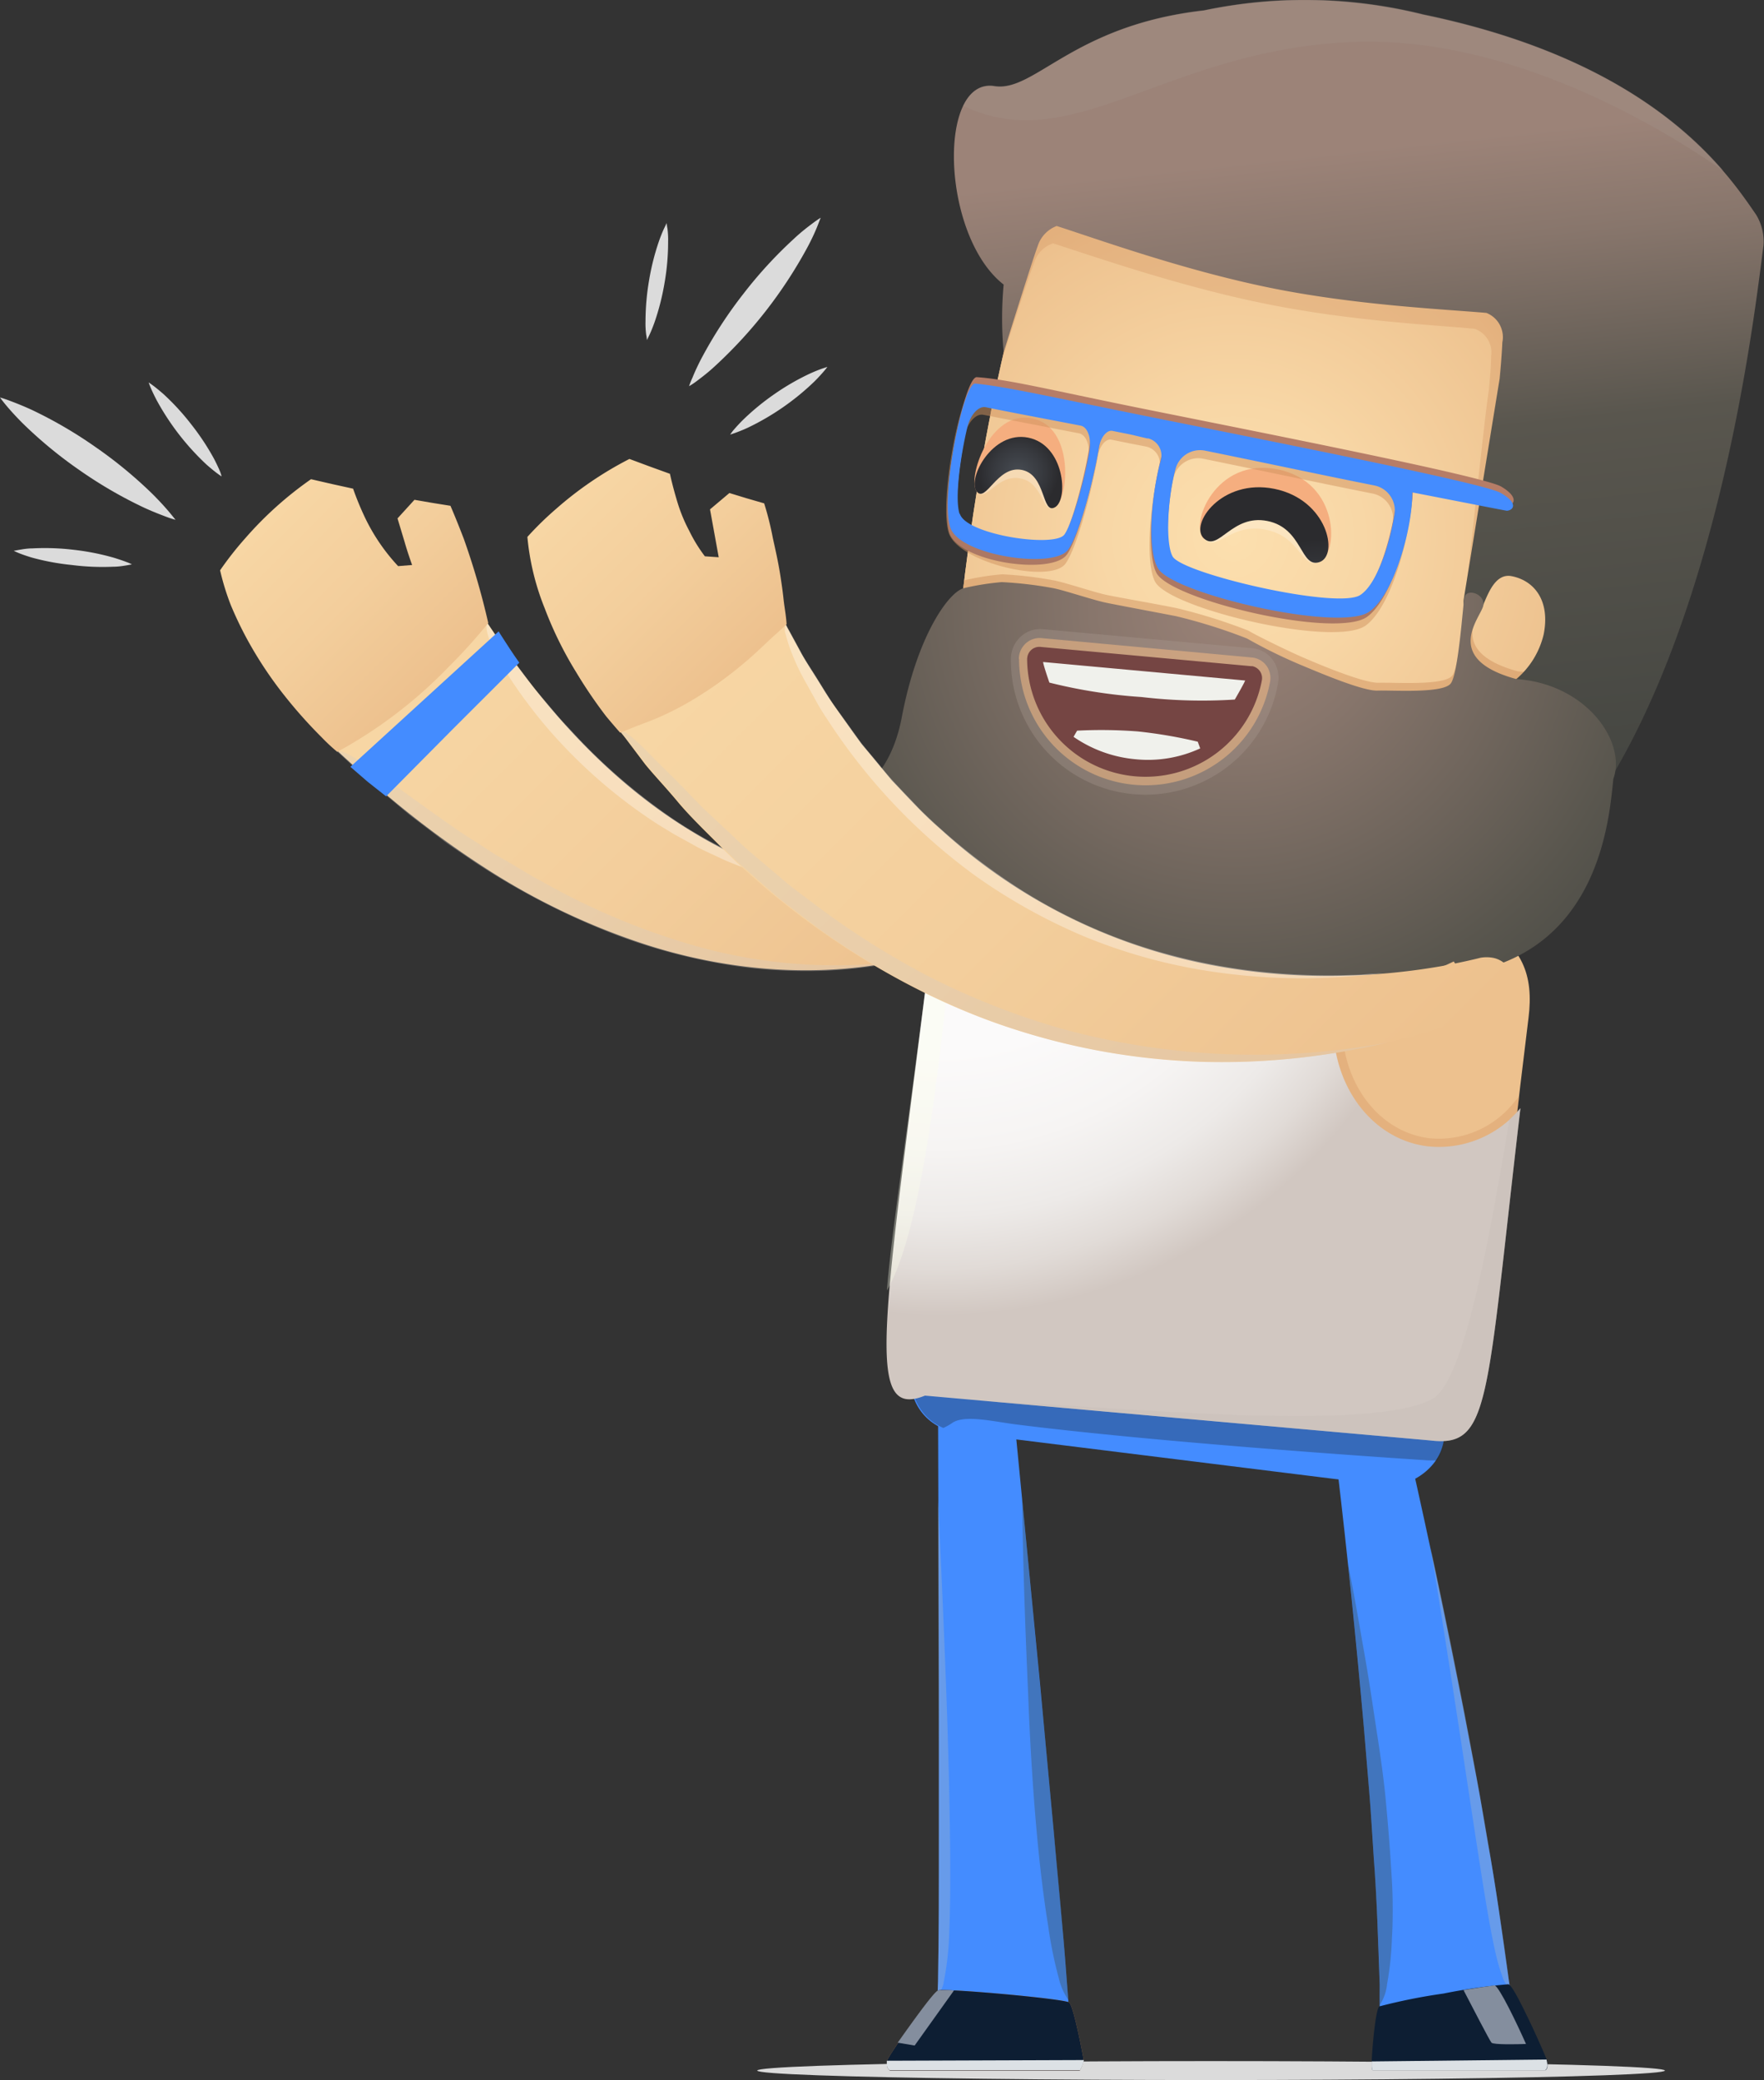 <svg id="Layer" xmlns="http://www.w3.org/2000/svg" xmlns:xlink="http://www.w3.org/1999/xlink" viewBox="0 0 202.93 239.3">
  <rect x="0" y="0" width="202.93" height="239.3" fill="#333333" stroke="none"/>
  <defs>
    <linearGradient id="Gradient_bez_nazwy" data-name="Gradient bez nazwy" x1="148.94" y1="167.13" x2="102.73" y2="120.93" gradientTransform="translate(202.91 239.89) rotate(180)" gradientUnits="userSpaceOnUse">
      <stop offset="0" stop-color="#f7d6a4"/>
      <stop offset="0.49" stop-color="#f3ce9c"/>
      <stop offset="1" stop-color="#edc18e"/>
    </linearGradient>
    <linearGradient id="Gradient_bez_nazwy_2" data-name="Gradient bez nazwy 2" x1="171.15" y1="181.03" x2="152.54" y2="162.42" xlink:href="#Gradient_bez_nazwy"/>
    <linearGradient id="Gradient_bez_nazwy_3" data-name="Gradient bez nazwy 3" x1="-8532.65" y1="7924.84" x2="-8532.65" y2="7915.52" gradientTransform="translate(-9257.3 6939.55) rotate(-173.09)" xlink:href="#Gradient_bez_nazwy"/>
    <radialGradient id="Gradient_bez_nazwy_4" data-name="Gradient bez nazwy 4" cx="-8473.29" cy="7925.59" r="60.4" gradientTransform="translate(-9257.3 6939.55) rotate(-173.09)" gradientUnits="userSpaceOnUse">
      <stop offset="0" stop-color="#fcfcfc"/>
      <stop offset="0.5" stop-color="#fbfafa"/>
      <stop offset="0.68" stop-color="#f6f4f3"/>
      <stop offset="0.81" stop-color="#edeae8"/>
      <stop offset="0.91" stop-color="#e1dbd7"/>
      <stop offset="1" stop-color="#d1c7c1"/>
    </radialGradient>
    <linearGradient id="Gradient_bez_nazwy_5" data-name="Gradient bez nazwy 5" x1="-8532.72" y1="7958.78" x2="-8532.72" y2="7938.77" gradientTransform="translate(-9257.3 6939.55) rotate(-173.09)" xlink:href="#Gradient_bez_nazwy"/>
    <radialGradient id="Gradient_bez_nazwy_6" data-name="Gradient bez nazwy 6" cx="-8508.94" cy="7949.72" r="66.12" gradientTransform="matrix(-0.98, -0.2, 0.2, -0.98, -9786.85, 6149.67)" gradientUnits="userSpaceOnUse">
      <stop offset="0" stop-color="#ffd39e"/>
      <stop offset="0.34" stop-color="#fdcb97"/>
      <stop offset="0.87" stop-color="#f7b585"/>
      <stop offset="1" stop-color="#f5ae7f"/>
    </radialGradient>
    <radialGradient id="Gradient_bez_nazwy_7" data-name="Gradient bez nazwy 7" cx="-8509.11" cy="7948.7" r="70.51" gradientTransform="matrix(-0.98, -0.2, 0.2, -0.98, -9786.85, 6149.67)" gradientUnits="userSpaceOnUse">
      <stop offset="0" stop-color="#fcdfae"/>
      <stop offset="0.21" stop-color="#f8d7a6"/>
      <stop offset="0.53" stop-color="#eec390"/>
      <stop offset="0.93" stop-color="#dda16c"/>
      <stop offset="1" stop-color="#da9b65"/>
    </radialGradient>
    <linearGradient id="Gradient_bez_nazwy_8" data-name="Gradient bez nazwy 8" x1="-8523.67" y1="7998.3" x2="-8553.67" y2="7904.3" gradientTransform="matrix(-0.98, -0.2, 0.2, -0.98, -9786.85, 6149.67)" gradientUnits="userSpaceOnUse">
      <stop offset="0" stop-color="#9c8378"/>
      <stop offset="0.12" stop-color="#88766c"/>
      <stop offset="0.34" stop-color="#59564e"/>
      <stop offset="0.82" stop-color="#424440"/>
      <stop offset="1" stop-color="#59574e"/>
    </linearGradient>
    <radialGradient id="Gradient_bez_nazwy_9" data-name="Gradient bez nazwy 9" cx="-8510.8" cy="7941.56" r="71.96" gradientTransform="matrix(-0.98, -0.2, 0.2, -0.98, -9786.85, 6149.67)" gradientUnits="userSpaceOnUse">
      <stop offset="0" stop-color="#9c8378"/>
      <stop offset="0.23" stop-color="#88766c"/>
      <stop offset="0.66" stop-color="#59564e"/>
      <stop offset="1" stop-color="#3b3f3c"/>
    </radialGradient>
    <radialGradient id="Gradient_bez_nazwy_10" data-name="Gradient bez nazwy 10" cx="-8521.68" cy="7893.43" r="11.38" gradientTransform="matrix(-0.98, -0.2, 0.2, -0.98, -9777.72, 6104.55)" gradientUnits="userSpaceOnUse">
      <stop offset="0" stop-color="#474c53"/>
      <stop offset="0.62" stop-color="#37393e"/>
      <stop offset="1" stop-color="#2b2b2e"/>
    </radialGradient>
    <radialGradient id="Gradient_bez_nazwy_11" data-name="Gradient bez nazwy 11" cx="85.75" cy="185.52" r="4.6" gradientTransform="translate(202.91 239.89) rotate(180)" xlink:href="#Gradient_bez_nazwy_10"/>
    <linearGradient id="Gradient_bez_nazwy_12" data-name="Gradient bez nazwy 12" x1="-8522.37" y1="7902.87" x2="-8523.12" y2="7884.75" gradientTransform="matrix(-0.98, -0.2, 0.2, -0.98, -9777.72, 6104.55)" gradientUnits="userSpaceOnUse">
      <stop offset="0" stop-color="#b67d67"/>
      <stop offset="0.4" stop-color="#aa7763"/>
      <stop offset="1" stop-color="#906b59"/>
    </linearGradient>
    <linearGradient id="Gradient_bez_nazwy_13" data-name="Gradient bez nazwy 13" x1="112.1" y1="172.97" x2="47.69" y2="108.56" xlink:href="#Gradient_bez_nazwy"/>
    <linearGradient id="Gradient_bez_nazwy_14" data-name="Gradient bez nazwy 14" x1="137.12" y1="182.64" x2="117.75" y2="163.27" xlink:href="#Gradient_bez_nazwy"/>
  </defs>
  <title>guy-custom-field-pack</title>
  <ellipse cx="139.32" cy="238.21" rx="52.21" ry="1.09" style="fill: #dbdbdb"/>
  <g>
    <g>
      <path d="M94.65,101.71a47.61,47.61,0,0,1-14.74-5.86c-9.09-5.41-16.46-13.37-22.55-22.26l-1.29-1.91L38.8,86.37l2.05,1.88a109.67,109.67,0,0,0,15.57,12,78.81,78.81,0,0,0,17.94,8.44c12.63,4.06,26.59,4.12,38.4-1.16a2.53,2.53,0,0,0,.88-.83,2.72,2.72,0,0,0,0-2.7,3.4,3.4,0,0,0-1.82-1.85,2.07,2.07,0,0,0-1-.15A40.76,40.76,0,0,1,94.65,101.71Z" style="fill: url(#Gradient_bez_nazwy)"/>
      <path d="M80.63,109a80.73,80.73,0,0,1-18.27-7.58c-1.32-.68-2.51-1.45-3.7-2.15l-1.75-1-1.65-1.08c-1.06-.68-2.12-1.32-3.06-2l-2.73-1.92c-3.42-2.46-6.1-4.41-7.91-5.62-1.4-.9-2.36-1.33-2.8-1.22l2.05,1.89c1,1,2.1,1.93,3.21,2.85s2.19,1.85,3.31,2.75l3.44,2.61c1.14.87,2.38,1.65,3.56,2.47a83.9,83.9,0,0,0,15.37,8.1,65.61,65.61,0,0,0,16.84,4.29,59.87,59.87,0,0,0,8.63.28,53.63,53.63,0,0,0,8.48-1.09A59.43,59.43,0,0,1,80.63,109Z" style="fill: #d6cbc3;opacity: 0.33;isolation: isolate"/>
      <path d="M56.05,71.72c-.21.43,0,1.32.53,2.58a12.4,12.4,0,0,0,1,2c.47.7.92,1.47,1.47,2.3A57.2,57.2,0,0,0,63.18,84,59.16,59.16,0,0,0,75.73,94.87L77.59,96l1.91,1.05a21.55,21.55,0,0,0,1.93,1l1.95.91a51.78,51.78,0,0,0,7.78,2.6,47.89,47.89,0,0,0,6.93,1,41.85,41.85,0,0,0,5.27,0,43.54,43.54,0,0,1-7.14-.63,47.44,47.44,0,0,1-6.86-1.77A51,51,0,0,1,76.9,93.85a67.08,67.08,0,0,1-10.61-9.17c-.8-.88-1.62-1.7-2.38-2.61l-2.32-2.73c-.74-.92-1.43-1.93-2.16-2.84s-1.4-1.91-2.07-2.91l-1.29-1.91Z" style="fill: #fff;opacity: 0.33;isolation: isolate"/>
      <path d="M57.36,72.64l.38.6c.64,1,1.29,2,2,3l-7.68,7.67-7.64,7.71-2.11-1.67-2-1.73Z" style="fill: #448cff"/>
    </g>
    <path d="M53.36,62c-.9-2.35-1.54-3.81-1.54-3.81l-2.06-.33-2.08-.36-1.95,2.14.81,2.69c.39,1.37.87,2.67.87,2.67l-1.61.13A22.28,22.28,0,0,1,42,59.57a34.13,34.13,0,0,1-1.38-3.35l-2.41-.53-2.43-.56a41.49,41.49,0,0,0-7.58,6.81,37.81,37.81,0,0,0-2.88,3.67,28.55,28.55,0,0,0,1.23,4,42.6,42.6,0,0,0,1.84,3.86,45.66,45.66,0,0,0,4.49,6.75A54.2,54.2,0,0,0,37,84.82a21.55,21.55,0,0,0,1.8,1.68,53,53,0,0,0,12.63-9.59,64.68,64.68,0,0,0,4.74-5.23A85.52,85.52,0,0,0,53.36,62Z" style="fill: url(#Gradient_bez_nazwy_2)"/>
  </g>
  <g>
    <path d="M19.49,58.94c-.45-.54-1.11-1.27-1.94-2.1A50.65,50.65,0,0,0,11,51.44a50,50,0,0,0-7.33-4.28c-1.06-.49-2-.85-2.64-1.09S0,45.73,0,45.73s.24.34.68.87,1.1,1.27,1.93,2.1a50,50,0,0,0,6.55,5.4,50.45,50.45,0,0,0,7.34,4.27c1.06.49,2,.85,2.64,1.09s1.05.34,1.05.34S19.94,59.48,19.49,58.94Z" style="fill: #dbdbdb"/>
    <path d="M14.58,64.67c-.36-.14-.88-.32-1.5-.51a28.18,28.18,0,0,0-4.62-.91,27.8,27.8,0,0,0-4.71-.16c-.64,0-1.19.11-1.57.17l-.6.11s.2.1.56.25.88.33,1.5.52A27.55,27.55,0,0,0,8.26,65,27.88,27.88,0,0,0,13,65.2c.65,0,1.19-.1,1.57-.16l.6-.11A4,4,0,0,0,14.58,64.67Z" style="fill: #dbdbdb"/>
    <path d="M25.29,54.19c-.15-.36-.38-.85-.68-1.43A28.15,28.15,0,0,0,22,48.82a27.76,27.76,0,0,0-3.18-3.47c-.48-.42-.91-.77-1.22-1s-.5-.35-.5-.35.07.21.22.57.38.85.68,1.43a29.2,29.2,0,0,0,5.77,7.46c.48.42.91.77,1.22,1s.5.35.5.35S25.44,54.55,25.29,54.19Z" style="fill: #dbdbdb"/>
    <path d="M80.18,43.82c.56-.42,1.33-1,2.2-1.82A52.54,52.54,0,0,0,92.79,28.63c.55-1,1-2,1.23-2.58s.39-1,.39-1-.35.21-.91.63-1.33,1-2.2,1.82a50,50,0,0,0-5.74,6.25,50.63,50.63,0,0,0-4.66,7.1c-.55,1-1,2-1.23,2.58a9.06,9.06,0,0,0-.4,1A8.33,8.33,0,0,0,80.18,43.82Z" style="fill: #dbdbdb"/>
    <path d="M74.69,38.57c.17-.35.38-.86.6-1.47a27.91,27.91,0,0,0,1.16-4.56,27.3,27.3,0,0,0,.41-4.69,9.91,9.91,0,0,0-.08-1.58,3.39,3.39,0,0,1-.08-.61l-.27.55c-.17.35-.38.86-.6,1.47a27.89,27.89,0,0,0-1.16,4.57,28.37,28.37,0,0,0-.41,4.69,9.91,9.91,0,0,0,.08,1.58,3.39,3.39,0,0,1,.08.61Z" style="fill: #dbdbdb"/>
    <path d="M84.55,49.81c.37-.13.88-.33,1.47-.6a29.18,29.18,0,0,0,7.71-5.36c.46-.46.82-.87,1.07-1.16a6.09,6.09,0,0,0,.38-.48l-.58.19c-.37.13-.88.33-1.47.6a27.49,27.49,0,0,0-4.07,2.36,28,28,0,0,0-3.64,3c-.46.46-.82.87-1.07,1.16A6.09,6.09,0,0,0,84,50Z" style="fill: #dbdbdb"/>
  </g>
  <g>
    <g>
      <path d="M162.21,167.47c2.23,9.86,4.29,19.7,6.23,29.62l1.42,7.45c.48,2.5.87,5,1.31,7.5.92,5,1.6,10.09,2.32,15.18l.19,1.37.13,1.41-15.09.89v-2.58c-.18-4.88-.31-9.73-.69-14.73-.17-2.42-.3-4.94-.51-7.42l-.62-7.44c-.88-9.92-1.89-19.89-3.06-29.78Z" style="fill: #448cff"/>
      <path d="M157,190.46c.57,3.27,1,6.29,1.43,9.08s.78,5.34,1,7.69.39,4.48.52,6.4.25,3.66.26,5.2,0,2.9-.08,4.09a36.42,36.42,0,0,1-.56,5.34,5.32,5.32,0,0,1-.85,2.41c.06-.76,0-1.55,0-2.35-.22-7.95-.7-16-1.36-24.12s-1.41-16.24-2.29-24.31C155.83,183.66,156.42,187.19,157,190.46Z" style="fill: #3b4837;opacity: 0.33;isolation: isolate"/>
      <path d="M172.8,227.27c-1.59-4-3-16.92-8.21-49.15q2.63,12.12,4.91,24.34c1.51,8.15,2.88,16.37,4,24.76.06.52.15,1,.2,1.52A2.79,2.79,0,0,1,172.8,227.27Z" style="fill: #afbbc0;opacity: 0.33;isolation: isolate"/>
    </g>
    <g>
      <path d="M166.06,229.35a64.49,64.49,0,0,0-7.39,1.48c-.5.45-.9,6.11-.86,6.26s-.05,1,.1,1.08H177.8c.33-.26.24-.8.12-1.26-.09-.23-1-2.38-2-4.46s-2-4.08-2.4-4.17A65.26,65.26,0,0,0,166.06,229.35Z" style="fill: #0d1e33"/>
      <path d="M157.81,237.16c0,.16-.05.94.1,1h19.87c.32-.27.24-.77.13-1.22Z" style="fill: #dce1e5"/>
      <path d="M175.55,235.15c-1.1-2.48-3.06-6.53-3.6-6.74-.93.12-2.2.31-3.59.54,1,1.91,3,5.8,3.22,6.05S174.54,235.19,175.55,235.15Z" style="fill: #848e9e"/>
    </g>
  </g>
  <g>
    <g>
      <path d="M107.91,160.39l.1,33.86v16.94c0,5.64,0,11.31-.1,16.81l-.09,2.6,15.09-.29-.21-2.73c-.42-5.77-1-11.37-1.49-17l-1.57-16.9-3.27-33.74Z" style="fill: #448cff"/>
      <path d="M118.28,194.95c.24,6.33.6,11.62,1,16s.85,7.83,1.29,10.54a49.7,49.7,0,0,0,1.24,6.12,7.13,7.13,0,0,0,1.09,2.46l-.2-2.49-.56-7-.64-6.89-1.28-13.79-2.64-27.54h0C117.7,181.07,118,188.62,118.28,194.95Z" style="fill: #3b4837;opacity: 0.33;isolation: isolate"/>
      <path d="M108.58,227.95a33.21,33.21,0,0,0,.61-5.34c.11-2.53.16-5.9.11-10.27s-.16-9.74-.39-16.3-.56-14.32-1-23.46l.09,27.79v20.8l-.09,6.83-.06,1.44A2.42,2.42,0,0,0,108.58,227.95Z" style="fill: #afbbc0;opacity: 0.33;isolation: isolate"/>
    </g>
    <g>
      <path d="M123,230.38c.53.43,1.66,6.46,1.66,6.63a3.75,3.75,0,0,1-.44,1.19H102.37c-.39-.29-.35-.69-.32-1.12s5.2-7.78,5.86-8.08S122.5,229.95,123,230.38Z" style="fill: #c47e49"/>
      <path d="M123,230.38c.53.43,1.66,6.46,1.66,6.63a3.75,3.75,0,0,1-.44,1.19H102.37c-.39-.29-.35-.69-.32-1.12s5.2-7.78,5.86-8.08S122.5,229.95,123,230.38Z" style="fill: #0d1e33"/>
      <path d="M124.69,237l-22.67.08c0,.45-.06.81.32,1.09h21.91A3.57,3.57,0,0,0,124.69,237Z" style="fill: #dce1e5"/>
      <path d="M109.74,229a9.72,9.72,0,0,0-1.83,0c-.48.15-3,3.7-4.64,6l1.95.33Z" style="fill: #848e9e"/>
    </g>
  </g>
  <g>
    <rect x="126.89" y="128.09" width="17.83" height="61.75" rx="6" ry="6" transform="translate(-38.68 274.14) rotate(-82.92)" style="fill: #448cff"/>
    <g style="opacity: 0.33">
      <path d="M105.64,152.24l-.72,5.79a6,6,0,0,0,3.6,6.25,6.27,6.27,0,0,0,1-.56c1.41-1,4.67-.19,7.41.16,18,2.27,47.39,4.13,47.39,4.13h1a6,6,0,0,0,.52-1.09h0a1.76,1.76,0,0,0,.15-.53v-.09a6,6,0,0,0,.11-.63l.72-5.79h0a6,6,0,0,0-5.22-6.69l-49.37-6.13A6,6,0,0,0,105.64,152.24Z" style="fill: #17242e"/>
    </g>
    <path d="M175.84,117.1c-5.38,43.31-4,49.25-11.6,48.31l-57.75-5.19c-7.05,2.88-4.49-8.29.89-51.61,1.23-9.84,8.41-12,35.83-8.61S177.07,107.28,175.84,117.1Z" style="fill: url(#Gradient_bez_nazwy_3)"/>
    <path d="M106.51,160.28l57.75,5.19c7,.87,6.37-4.18,10.51-39.34l-.64.74a11,11,0,0,1-9.73,4.07c-6.36-.79-10.78-7.48-9.86-14.91.7-5.65,4.4-10.36,9.2-11.72l1.06-.3c-5-1.57-12-2.81-21.58-4-27.43-3.39-34.61-1.24-35.83,8.61C102,151.95,99.44,163.11,106.51,160.28Z" style="fill: #d1925e;opacity: 0.33;isolation: isolate"/>
    <path d="M106.41,160.56l58.07,5.15c7,.86,6.43-4.07,10.43-38.22a12.1,12.1,0,0,1-10.66,4.39c-6.92-.83-11.73-8-10.73-16,.78-6.25,4.88-11.13,9.93-12.56a151.46,151.46,0,0,0-20.21-3.55c-27.64-3.43-34.88-1.24-36.11,8.68C101.71,152.11,99.27,163.46,106.41,160.56Z" style="fill: url(#Gradient_bez_nazwy_4)"/>
    <path d="M107.13,108.46c-2.57,20.77-4.55,32.89-5.1,40,5.16-8.74,7-38.36,7.8-41.67,1-3.79,6.08-7.79,6.08-7.79C110,100.23,107.77,103.3,107.13,108.46Z" style="fill: #fcffe9;opacity: 0.33;isolation: isolate"/>
    <path d="M164.8,160.92c-7.18,4-37.47.79-50.79.31l50.47,4.48c7,.86,6.43-4.07,10.43-38.22a14.28,14.28,0,0,1-1.25,1.23C171.55,141.09,168.58,158.78,164.8,160.92Z" style="fill: #c7beb7;opacity: 0.33;isolation: isolate"/>
    <path d="M110.68,88.85c1.75-1.36,65.55,6.57,66.92,8.31s-4.45,11.53-4.45,11.53-19.71,3.71-50.89-2.11c-10.72-2-11.06-5.58-11.06-5.58S108.93,90.21,110.68,88.85Z" style="fill: #d6cbc3;opacity: 0.33;isolation: isolate"/>
    <path d="M111,85.89c3.24-2.52,64.4,5.11,66.92,8.31,1.36,1.74-2.09,13.27-3.83,14.61-3.24,2.52-60.43-4.58-63-7.81C109.77,99.27,109.24,87.25,111,85.89Z" style="fill: url(#Gradient_bez_nazwy_5)"/>
  </g>
  <g id="_grupa_" data-name=" grupa ">
    <g id="_grupa_2" data-name=" grupa 2">
      <g>
        <path d="M192.14,28.61c8,10.31-10.33,76.21-17,80.64-2.35,1.56-17.83-.67-32.85-3.66s-30.13-7.05-31.69-9.4c-4.42-6.67,4.31-74.51,15.66-80.92,3.5-2,19.26-.13,33.75,2.8S189.74,25.44,192.14,28.61Z" style="fill: url(#Gradient_bez_nazwy_6)"/>
        <path d="M192.14,28.61c8,10.31-10.33,76.21-17,80.64-2.35,1.56-17.83-.67-32.85-3.66s-30.13-7.05-31.69-9.4c-4.42-6.67,4.31-74.51,15.66-80.92,3.5-2,19.26-.13,33.75,2.8S189.74,25.44,192.14,28.61Z" style="fill: url(#Gradient_bez_nazwy_7)"/>
        <path d="M110.64,96.27c1.56,2.35,16.69,6.4,31.69,9.4,12.8,2.64,26,4.58,31,4.12a18.2,18.2,0,0,0,2.8-1.4c2.49-3.2,6.15-12.57,9.49-23.87-1.34-3.47-5.29-6.9-11-7.28-8.68-2.38-4-7.15-3.78-8.47A3,3,0,0,0,170,66.4a1.94,1.94,0,0,0-1.35,1.55c-.2,1.25-.69,8.55-1.57,9.76s-6.66.78-8.46.84-7.27-2.28-8.92-3-5.29-2.5-6.09-3a62.07,62.07,0,0,0-8.1-2.55c-1.39-.32-6.77-1.25-8.22-1.56s-4.61-1.38-6-1.66a44.44,44.44,0,0,0-6-.71,30.67,30.67,0,0,0-4.3.68h-.08C109.17,81.11,108.84,93.53,110.64,96.27Z" style="fill: #d1925e;opacity: 0.5;isolation: isolate"/>
        <path d="M115.28,41.3v.08s3.11-9.72,3.73-11.28a3.35,3.35,0,0,1,2.14-2.1c4.68,1.49,14.36,4.9,24.34,6.93s19.29,2.43,24.16,2.9A2.86,2.86,0,0,1,171.53,41c0,1.21-.13,2.51-.25,3.86-.54,3.35-2.23,20.26-2.76,23.61-.25,1.59,29.79-34.39,24.07-41.81-2.46-3.18-17.69-7.6-32.18-10.54s-30.25-4.8-33.75-2.8C122.27,15.8,118.27,27.51,115.28,41.3Z" style="fill: #d1925e;opacity: 0.33;isolation: isolate"/>
        <path d="M115.46,32.74a42.5,42.5,0,0,0,0,7.78S118.74,30,119.38,28.3a3.64,3.64,0,0,1,2.18-2.3c4.68,1.5,14.33,5,24.31,7.06S166.16,35.57,171,36a3,3,0,0,1,1.83,3.39c-.06,1.3-.17,2.7-.31,4.16l-4.12,25.31c-.28,1.71,1.5,2.38,2.19.82.59-1.34,1.42-3.78,3.33-3.39,2.66.53,4.43,2.9,3.66,6.71a9.68,9.68,0,0,1-3.16,5.14l8.14,15.62c15.21-21.41,19.26-57.52,20.31-65.52a5.92,5.92,0,0,0-.86-3.56c-3.3-4.77-11.63-17.49-38.3-23h0a56.29,56.29,0,0,0-25.22-.47c-15.1,1.71-19.46,9.44-24.1,8.71C107.8,8.87,108.26,27.12,115.46,32.74Z" style="fill: url(#Gradient_bez_nazwy_8)"/>
        <path d="M167.09,110.6s-9.52,7.41-18,8l-.9-2.5s-11.61,3.21-21.61,3.54l.41-2.87a34.5,34.5,0,0,1-17.32-2.17l1-2.84A63.79,63.79,0,0,1,99.43,106l16-7.39Z" style="fill: #baad9e;opacity: 0.33;isolation: isolate"/>
        <path d="M167.24,110.61s-9,4.41-17.42,4.87l-.93-2.38s-9.75,4.23-19.75,4.42l.38-2.7A31.16,31.16,0,0,1,112,113.5l.94-2.67S104.5,109.24,99.5,106l1.38-2.3a14.61,14.61,0,0,1-4.83-4.26l.72-1.82a15.8,15.8,0,0,1-1.49-5.1s6.67-.54,8.46-10,5.46-14.52,7.2-14.87a30.67,30.67,0,0,1,4.3-.68,44.44,44.44,0,0,1,6,.71c1.35.28,4.51,1.35,6,1.66s6.71,1.28,8.1,1.56a62.05,62.05,0,0,1,8.1,2.55,59.91,59.91,0,0,0,6.09,3c1.65.68,7.12,3.06,8.92,3s7.61.36,8.46-.84,1.35-8.52,1.54-9.78,2.41-.51,2.19.82-4.91,6.1,3.78,8.47c8.13.55,12.71,7.28,11.18,11.49-.48,4.4-1.48,20-17.48,22.4Z" style="fill: url(#Gradient_bez_nazwy_9)"/>
        <path d="M155.25,4.84c18-.87,35.42,9.53,43,14.8-5-5.82-14.72-13.87-34.5-18h0a56.29,56.29,0,0,0-25.22-.47c-15.1,1.71-19.46,9.44-24.1,8.71-1.63-.26-2.85.67-3.63,2.29C123.44,18.21,133.91,5.87,155.25,4.84Z" style="fill: #a2928a;opacity: 0.33;isolation: isolate"/>
      </g>
    </g>
    <g id="_grupa_3" data-name=" grupa 3">
      <g>
        <path d="M138.49,62c1.69,1.54,3-1.89,7.12-1.06s4,4.52,6.15,3.74.9-7.18-5.2-8.42S136.8,60.44,138.49,62Z" style="fill: #fff;opacity: 0.25;isolation: isolate"/>
        <path d="M138.49,62s3.43-4,7.54-3.19,5.73,5.83,5.73,5.83C154,63.86,154.2,55.46,147,54S136.79,60.41,138.49,62Z" style="fill: #f5ae7f"/>
        <path d="M138.49,61.94c1.69,1.58,3.22-2.83,7.32-2s3.77,5.5,6,4.72.9-7.18-5.2-8.42S136.8,60.36,138.49,61.94Z" style="fill: url(#Gradient_bez_nazwy_10)"/>
      </g>
      <g>
        <path d="M112.38,56.52c1.07,1.43,2.24-2,5-1.48s2.44,4.23,4,3.31,1.07-7.16-3.09-8S111.31,55.09,112.38,56.52Z" style="fill: #fff;opacity: 0.25;isolation: isolate"/>
        <path d="M112.34,56.51s2.64-4.13,5.43-3.57,3.61,5.4,3.61,5.4c1.56-.91,2.26-9.21-2.64-10.21S111.25,55.07,112.34,56.51Z" style="fill: #f5ae7f"/>
        <path d="M112.34,56.52c1.07,1.43,2.36-3,5.2-2.46s2.28,5.21,3.84,4.29,1.07-7.16-3.09-8S111.27,55.09,112.34,56.52Z" style="fill: url(#Gradient_bez_nazwy_11)"/>
      </g>
      <g>
        <path d="M109.12,61.24c1,3.47,11.69,6,13.46,3.6.82-1.13,1.86-4.29,2.69-7.59.27-1.08.52-2.21.73-3.21.13-.6.24-1.19.33-1.74.23-1.06.89-1.84,1.51-1.72l2.07.42,1.91.37h0a2,2,0,0,1,1.58,2.35c-.15.55-.28,1.13-.4,1.73-.21,1-.39,2.15-.51,3.26-.39,3.38-.37,6.76.39,8.21,1.64,3.11,20.64,7.6,24.22,5.05,1.65-1.18,3.06-4.25,4-7.46.26-.86.48-1.73.66-2.58a40.07,40.07,0,0,0,.78-5.26c1.44.28-19-6.17-32-8.8-10.4-2.1-14.84-3.23-18.4-3.48C110.58,44.28,108,57.52,109.12,61.24Zm1-1.24c-.37-1.08-.22-3.39.09-5.78.14-1,.31-2,.5-2.94.08-.38.16-.76.24-1.12.35-1.53,1.3-2.61,2.17-2.44l11,2.13c.87.17,1.34,1.51,1.07,3q-.06.34-.13.69c-.22,1.13-.5,2.32-.8,3.47a21.17,21.17,0,0,1-2,5.4C121,64,110.91,62.41,110.16,60Zm24.17-.91q.19-1.75.56-3.48c.05-.23.11-.46.16-.68a2.92,2.92,0,0,1,3.43-2.15c7,1.43,14.38,3,19.46,4a2.93,2.93,0,0,1,2.33,3.3c-.06.36-.13.74-.21,1.13-.2.94-.45,1.89-.75,2.89-.75,2.3-1.78,4.44-3,5.24-2.58,1.7-20.34-2.41-21.58-4.41-.52-.88-.61-3.31-.37-5.88Z" style="fill: #d1925e;opacity: 0.5;isolation: isolate"/>
        <g>
          <path d="M109.19,61.22c1,3.46,11.78,5,13.54,2.59,1.26-1.71,3-8.27,3.77-12.71.21-1.26.93-2.23,1.58-2.1l2.15.49,1.84.37.12,0a2.15,2.15,0,0,1,1.41,2.7c-1.16,4.36-1.73,11.14-.56,13.36,1.64,3.11,20.64,7.6,24.22,5.05,3.09-2.2,5.27-10.88,5.27-14.88,1.2.23,10.76,2.11,10.9,2.11.78-.12,1.33-1-.73-2.22s-29-6.49-42-9.12c-10.33-2.1-14.8-3.23-18.33-3.47C110.91,43.32,108.12,57.53,109.19,61.22Zm25.59,3.21c-.78-1.48-.48-7,.48-10.79a3,3,0,0,1,3.48-2.36c7,1.42,14.37,3,19.45,4a3,3,0,0,1,2.26,3.56c-.59,3.58-2.09,8.6-4.09,10-2.58,1.87-20.37-2.29-21.58-4.42ZM110.3,59.52c-.55-1.91.2-7.08.93-10.65.38-1.66,1.34-2.83,2.2-2.66,2.87.58,7,1.35,10.87,2.1.85.16,1.3,1.6,1,3.26-.65,3.92-2.15,9.15-3,10.33-1.22,1.61-11.27.14-12-2.39Z" style="fill: url(#Gradient_bez_nazwy_12)"/>
          <path d="M109.32,60.67c1,3.23,11.81,4.84,13.53,2.6,1.22-1.59,2.89-7.65,3.57-11.77.19-1.17.9-2.06,1.55-1.93l2.15.43,1.85.44.14,0A2.05,2.05,0,0,1,133.53,53c-1.1,4-1.62,10.29-.29,12.41,1.68,2.88,20.69,7.32,24.22,5,3-2,5.09-10,5-13.76,1.2.22,10.76,2.11,10.9,2.11.77-.07,1.35-.89-.76-2.07s-29-6.44-42-9.07c-10.4-2.11-14.92-3.14-18.4-3.49C110.81,44,108.15,57.1,109.32,60.67ZM135.22,54a2.92,2.92,0,0,1,3.43-2.15c7,1.42,14.38,3,19.46,4a2.93,2.93,0,0,1,2.31,3.34c-.53,3.34-2,8-3.93,9.26-2.58,1.7-20.34-2.41-21.58-4.41C134.07,62.6,134.29,57.52,135.22,54Zm-24.83,5.12c-.58-1.78.1-6.59.86-9.83.34-1.53,1.29-2.61,2.15-2.44,2.87.59,7,1.36,10.87,2.11.86.12,1.32,1.46,1.05,3-.64,3.63-2.06,8.48-2.89,9.56-1.19,1.51-11.24,0-12-2.39Z" style="fill: #448cff"/>
        </g>
      </g>
    </g>
    <g>
      <path d="M116.29,75.88a3.5,3.5,0,0,1,1-2.5,3.27,3.27,0,0,1,2.62-1l24.16,2.2a3.26,3.26,0,0,1,2.4,1.42,3.49,3.49,0,0,1,.54,2.66,15.48,15.48,0,0,1-30.72-2.78Z" style="fill: #ab9b93;opacity: 0.33;isolation: isolate"/>
      <path d="M117.21,75.83a2.42,2.42,0,0,1,.71-1.73,2.36,2.36,0,0,1,1.89-.69L144,75.64a2.35,2.35,0,0,1,1.73,1,2.42,2.42,0,0,1,.37,1.83,14.56,14.56,0,0,1-28.87-2.64Z" style="fill: #fcbe85;opacity: 0.5;isolation: isolate"/>
      <path d="M118.18,75.63a1.4,1.4,0,0,1,1.58-1.2l24.16,2.21.14,0a1.4,1.4,0,0,1,1.1,1.65,13.62,13.62,0,0,1-27-2.5A1.4,1.4,0,0,1,118.18,75.63Z" style="fill: #754543"/>
      <path d="M120.72,78.53a59.34,59.34,0,0,0,10.6,1.66,59.43,59.43,0,0,0,10.73.29s1.11-1.91,1.19-2.19L120,76.16C120,76.45,120.72,78.53,120.72,78.53Z" style="fill: #f0f1ec"/>
      <path d="M138.07,86.1l-.28-.77a54.43,54.43,0,0,0-6.88-1.18,54.46,54.46,0,0,0-7-.09l-.41.71a14.87,14.87,0,0,0,7.15,2.58A14.32,14.32,0,0,0,138.07,86.1Z" style="fill: #f0f1ec"/>
    </g>
  </g>
  <g>
    <g>
      <path d="M166,111.12a75.55,75.55,0,0,1-11.32,1.13,70.89,70.89,0,0,1-15.73-1.3A63.82,63.82,0,0,1,108.2,95.39c-2.08-1.78-3.86-3.8-5.6-5.6l-2.36-2.85L99.12,85.6l-1-1.38c-1.29-1.83-2.49-3.44-3.44-5s-1.83-2.86-2.47-4l-1.45-2.67c-.19-.34-.26-.48-.31-.59l-.08-.17-19,12.41.14.17c.09.12.22.26.5.63l2.21,2.93c1,1.23,2.35,2.64,3.75,4.32s3.23,3.43,5.15,5.36c7.64,7.7,20,16.54,33.9,20.91a77.72,77.72,0,0,0,20.73,3.62,80.78,80.78,0,0,0,17.9-1.37,83.07,83.07,0,0,0,12.1-3.21c2.85-1,4.43-1.71,4.43-1.71a4.09,4.09,0,0,0,1.26-1,2.55,2.55,0,0,0,.47-2.85,2.9,2.9,0,0,0-2.17-1.81,4.1,4.1,0,0,0-1.44,0S168.78,110.59,166,111.12Z" style="fill: url(#Gradient_bez_nazwy_13)"/>
      <path d="M122,118.31a84.82,84.82,0,0,1-15.59-6.2A94.54,94.54,0,0,1,94,104.25l-2.65-2c-.86-.65-1.62-1.35-2.41-2-1.54-1.32-3.07-2.53-4.34-3.8L80.91,93l-3-3.09-2.53-2.5c-.71-.74-1.34-1.37-1.89-1.88a13.58,13.58,0,0,0-1.39-1.17,1.36,1.36,0,0,0-.71-.2l.13.15c.1.12.17.19.42.52l2,2.55c.82,1.11,2,2.36,3.27,3.83l2,2.32c.72.82,1.57,1.61,2.41,2.47l2.71,2.68c.92.9,2,1.76,3,2.68l1.58,1.38.81.7.86.66,3.54,2.7a88,88,0,0,0,16.45,9.31,75.87,75.87,0,0,0,18,5.13,80.73,80.73,0,0,0,27.09-.46c1.28-.23,2.3-.45,3-.62l1.07-.24A83.85,83.85,0,0,1,122,118.31Z" style="fill: #d6cbc3;opacity: 0.33;isolation: isolate"/>
      <path d="M90.43,71.82a1,1,0,0,0-.14.41,1.47,1.47,0,0,0,0,.29q0,.2.09.44a18.45,18.45,0,0,0,.8,2.42,26.12,26.12,0,0,0,1.6,3.28l1.07,1.93a22,22,0,0,0,1.26,2.07,68,68,0,0,0,17.1,18.1,65.9,65.9,0,0,0,12.46,6.95A62.53,62.53,0,0,0,138,111.55a70.83,70.83,0,0,0,12.17,1,81.2,81.2,0,0,0,9.1-.61l-1,.07c-.65,0-1.6.15-2.82.15a72.27,72.27,0,0,1-10-.33,67.44,67.44,0,0,1-13.56-2.77,61.4,61.4,0,0,1-14.07-6.47,71.1,71.1,0,0,1-12-9.49c-1.69-1.8-3.36-3.43-4.75-5.23-.72-.87-1.43-1.69-2.08-2.52l-1.8-2.5c-.57-.81-1.15-1.54-1.64-2.3L94.2,78.37c-.84-1.38-1.64-2.5-2.17-3.56l-1.29-2.37c-.17-.3-.2-.38-.26-.5l-.07-.15Z" style="fill: #fff;opacity: 0.33;isolation: isolate"/>
    </g>
    <path d="M90.14,68.94c-.1-.94-.23-1.83-.36-2.67-.26-1.68-.6-3.12-.87-4.36a35.58,35.58,0,0,0-1-4l-2-.58-2-.61L81.68,58.6l1,5.51L81.09,64a17.23,17.23,0,0,1-1.79-2.91A18.34,18.34,0,0,1,78,58c-.62-2-.93-3.49-.93-3.49l-2.32-.84-2.34-.87A41,41,0,0,0,64,58.52a37.15,37.15,0,0,0-3.33,3.25,29,29,0,0,0,2,8.23,42.61,42.61,0,0,0,3.59,7.3,54.63,54.63,0,0,0,3.47,5.11c1,1.2,1.61,1.88,1.61,1.88.71-.26,1.39-.57,2.08-.83s1.39-.51,2.06-.8a34.27,34.27,0,0,0,3.76-1.88,43.89,43.89,0,0,0,6-4.2c1.65-1.34,2.89-2.63,3.82-3.45s1.43-1.32,1.43-1.32C90.43,70.8,90.24,69.88,90.14,68.94Z" style="fill: url(#Gradient_bez_nazwy_14)"/>
  </g>
</svg>
